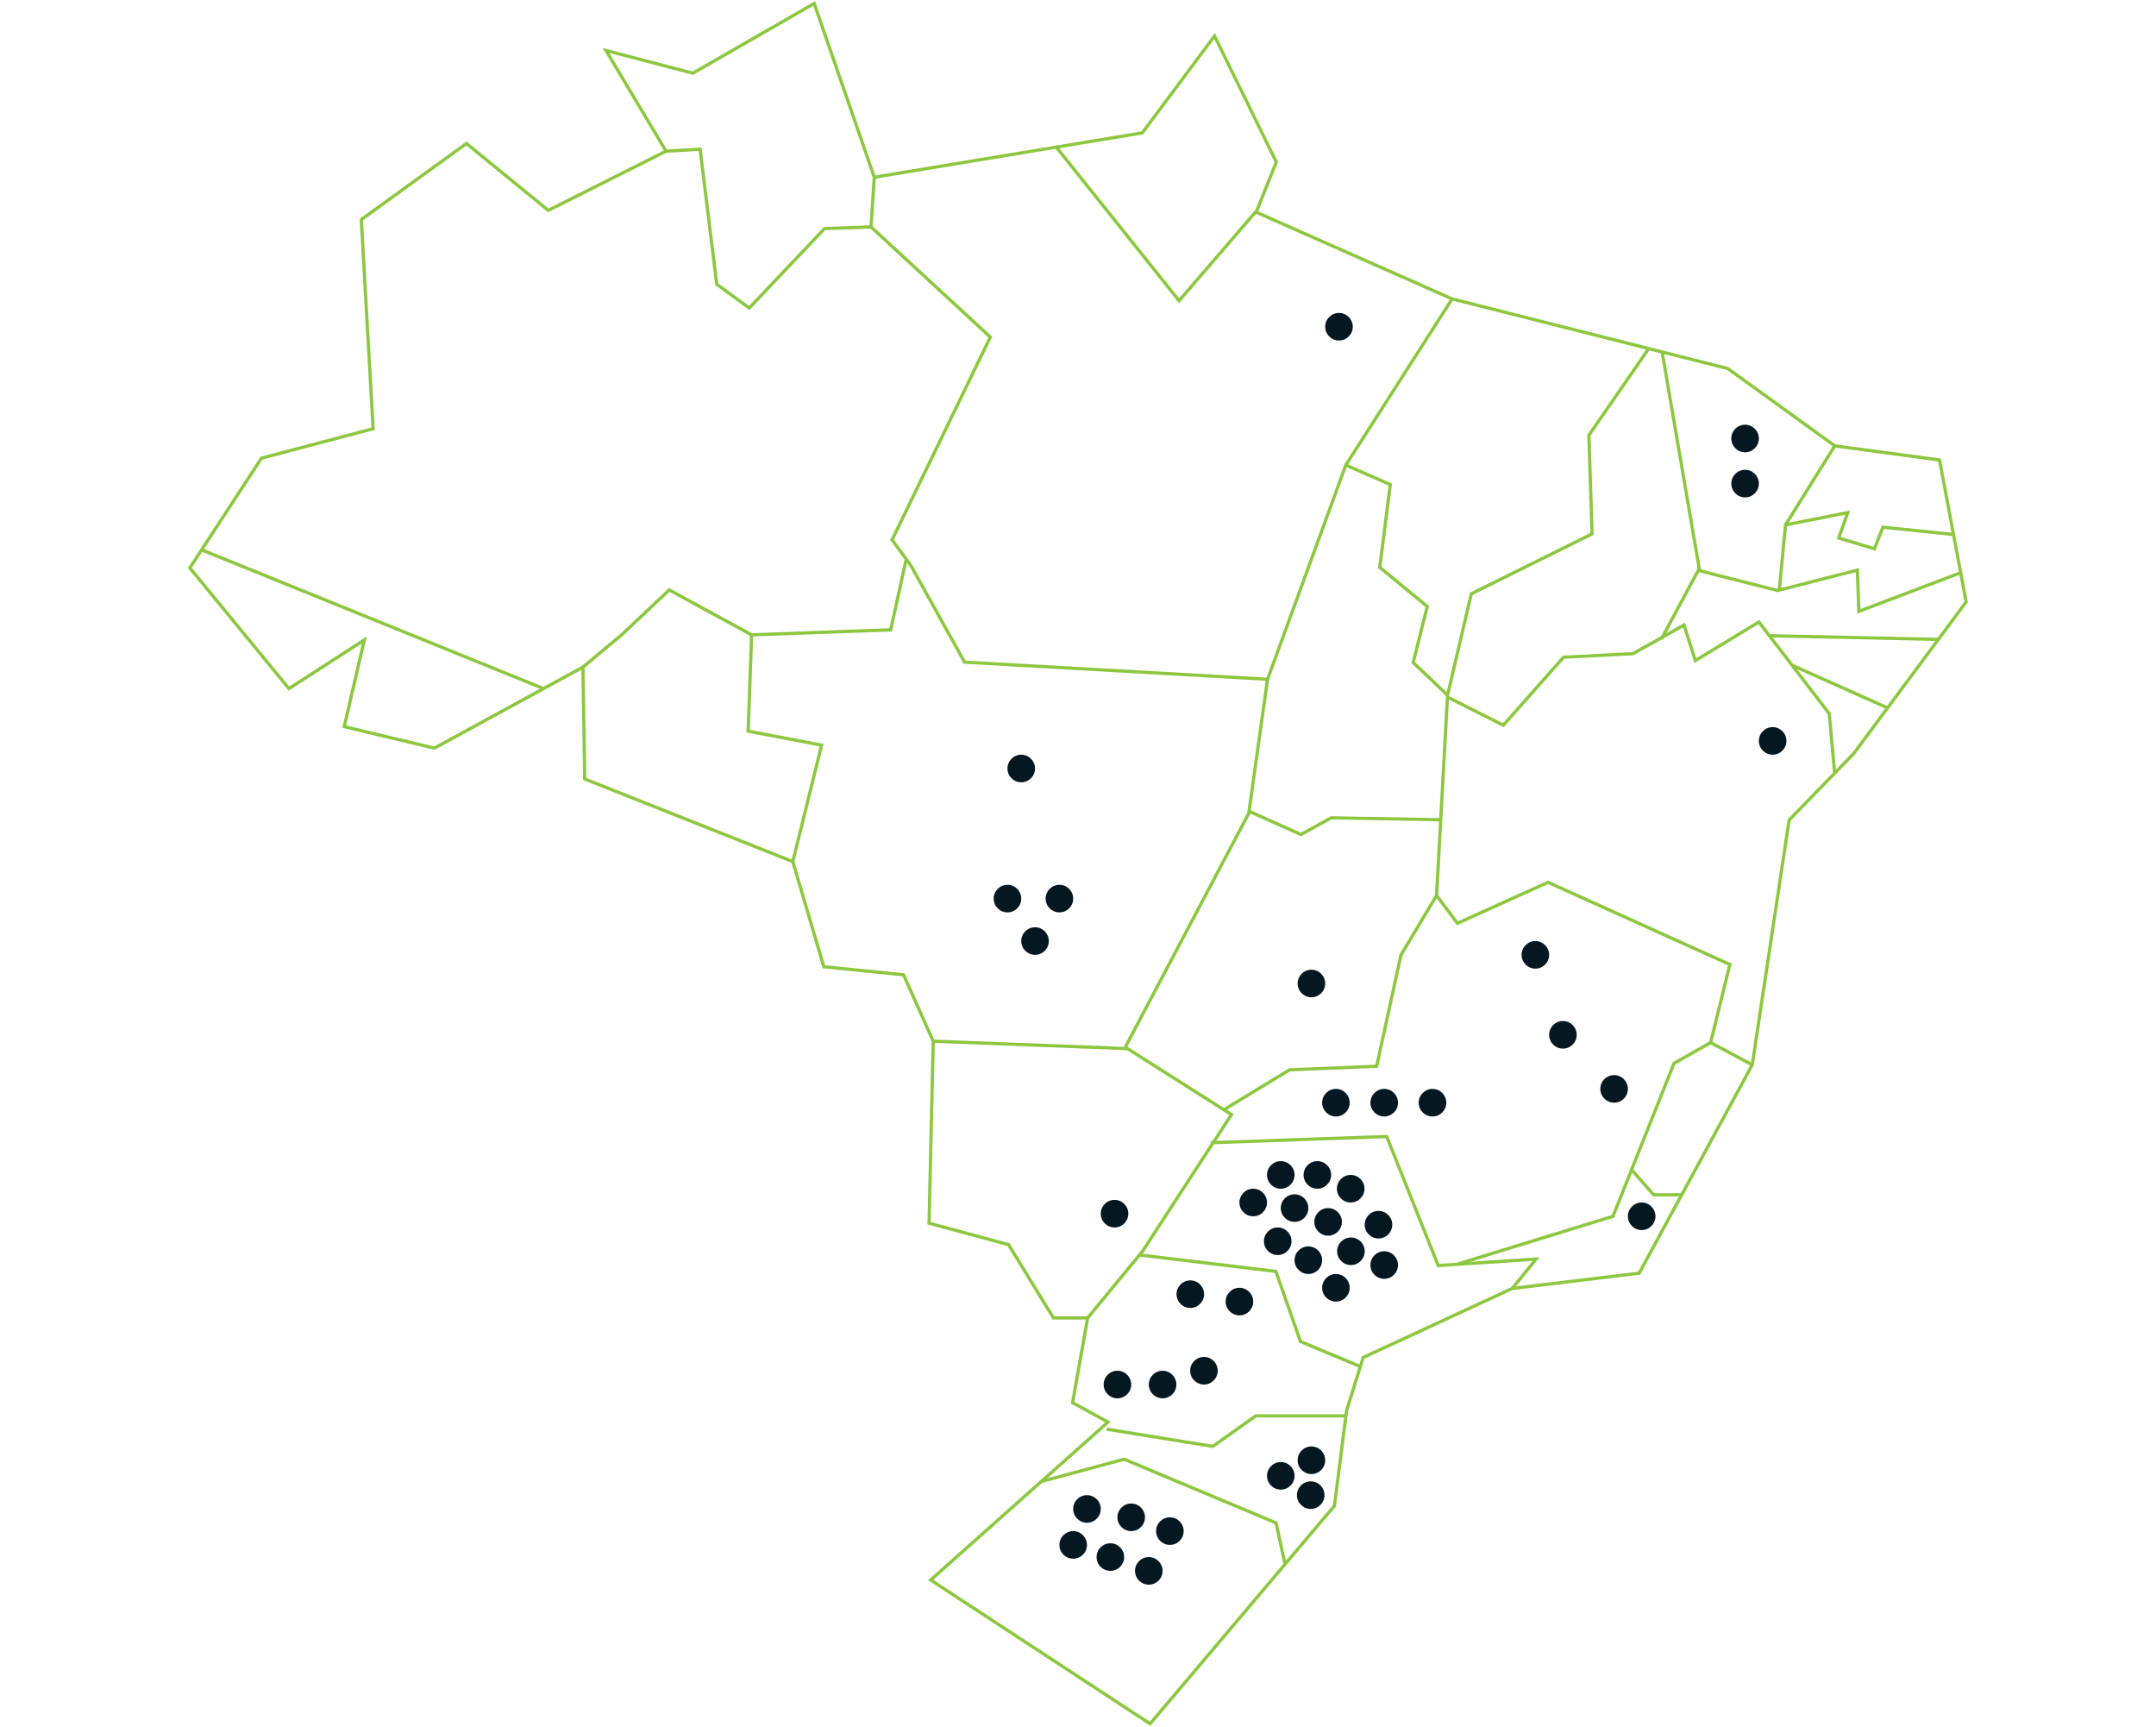 <?xml version="1.0" encoding="utf-8"?>
<svg width="668" height="535" viewBox="0 0 668 535" fill="none" xmlns="http://www.w3.org/2000/svg">
  <defs/>
  <path d="M322.631 458.89L348.297 451.99L395.362 471.718L398.144 484.515" stroke="#8DC63F" stroke-miterlimit="10"/>
  <path d="M288.346 489.399L356.336 533.931L398.144 484.516L413.445 466.437L417.208 436.979L422.362 420.473L468.525 399.103L507.862 394.361L542.907 329.835L554.333 254L574.379 233.371L609.179 186.439L600.929 142.48L568.472 138.1L535.325 114.157L449.914 92.587L389.211 65.724L395.444 50.197L376.299 11.15L353.908 41.165L270.877 54.891L252.265 1.069L214.669 22.678L187.751 15.639L206.365 46.827L169.875 65.164L144.511 44.44L111.948 68.016L115.602 132.794L81.021 141.907L58.821 175.906L89.53 213.288L112.874 198.227L106.657 225.076L134.584 231.735L180.619 206.631L181.164 241.284L245.636 266.879L255.25 299.445L279.959 301.942L289.139 322.506L287.855 378.889L312.482 385.52L326.391 408.221H336.991L332.322 434.472L343.301 440.496L288.346 489.399Z" stroke="#8DC63F" stroke-miterlimit="10"/>
  <path d="M342.902 442.682L375.765 448.009L389.074 438.567H416.997" stroke="#8DC63F" stroke-miterlimit="10"/>
  <path d="M327.271 45.569L365.311 93.149L389.429 65.181" stroke="#8DC63F" stroke-miterlimit="10"/>
  <path d="M206.364 46.828L216.919 46.213L222.073 88.043L232.136 95.41L255.455 70.812L269.866 70.291L270.878 54.89" stroke="#8DC63F" stroke-miterlimit="10"/>
  <path d="M269.867 70.291L306.836 104.416L276.401 167.201L282.127 175.018L298.859 205.102L392.731 210.4L416.972 144.061L449.914 92.586" stroke="#8DC63F" stroke-miterlimit="10"/>
  <path d="M245.636 266.879L254.554 230.806L231.809 226.468L232.871 196.643L207.346 182.727L192.728 196.534L180.619 206.63" stroke="#8DC63F" stroke-miterlimit="10"/>
  <path d="M280.673 173.647L275.965 195.09L232.873 196.643" stroke="#8DC63F" stroke-miterlimit="10"/>
  <path d="M62.477 170.308L168.41 213.288" stroke="#8DC63F" stroke-miterlimit="10"/>
  <path d="M336.992 408.221L354.015 387.545L381.546 345.238L349.35 324.817L289.139 322.506" stroke="#8DC63F" stroke-miterlimit="10"/>
  <path d="M392.731 210.4L386.9 251.937L348.636 324.386" stroke="#8DC63F" stroke-miterlimit="10"/>
  <path d="M446.219 253.916L412.463 253.317L403.055 258.475L386.995 251.274" stroke="#8DC63F" stroke-miterlimit="10"/>
  <path d="M379.174 343.756L399.537 331.381L426.536 330.264L434.063 295.803L445.093 277.375L448.501 215.341L455.853 183.928L493.272 165.373L492.29 134.813L510.691 108.167" stroke="#8DC63F" stroke-miterlimit="10"/>
  <path d="M416.972 144.062L430.762 150.093L427.489 175.742L442.217 187.857L437.852 205.211L448.5 215.341" stroke="#8DC63F" stroke-miterlimit="10"/>
  <path d="M448.469 215.911L465.78 224.639L484.434 203.575L505.924 202.482L521.77 193.614L525.275 204.608L544.956 192.659L566.76 221.045L568.431 239.491" stroke="#8DC63F" stroke-miterlimit="10"/>
  <path d="M445.093 277.375L451.571 285.98L479.635 273.291L535.965 298.749L530.009 322.947L518.662 329.365L499.762 376.743L451.875 391.457" stroke="#8DC63F" stroke-miterlimit="10"/>
  <path d="M468.527 399.104L475.941 389.99L445.599 391.997L429.646 352.04L375.099 353.948" stroke="#8DC63F" stroke-miterlimit="10"/>
  <path d="M353.04 388.728L395.308 393.815L402.944 415.535L421.483 423.289" stroke="#8DC63F" stroke-miterlimit="10"/>
  <path d="M530.008 322.948L542.906 329.833" stroke="#8DC63F" stroke-miterlimit="10"/>
  <path d="M521.039 370.096H512.361L505.242 361.985" stroke="#8DC63F" stroke-miterlimit="10"/>
  <path d="M514.985 109.02L526.478 176.114L514.684 198.054" stroke="#8DC63F" stroke-miterlimit="10"/>
  <path d="M607.481 177.391L575.928 189.37L575.472 176.598L550.771 182.905L526.479 176.752" stroke="#8DC63F" stroke-miterlimit="10"/>
  <path d="M551.29 182.773L553.205 162.591L572.498 158.77L569.7 166.639L580.76 169.985L583.379 163.295L605.259 165.555" stroke="#8DC63F" stroke-miterlimit="10"/>
  <path d="M568.472 138.1L553.205 162.59" stroke="#8DC63F" stroke-miterlimit="10"/>
  <path d="M548.63 196.923L600.399 198.054" stroke="#8DC63F" stroke-miterlimit="10"/>
  <path d="M584.837 219.266L555.257 206.07" stroke="#8DC63F" stroke-miterlimit="10"/>
  <path d="M388.287 376.742C390.645 376.742 392.557 374.835 392.557 372.475C392.557 370.115 390.645 368.203 388.287 368.203C385.929 368.203 384.017 370.115 384.017 372.475C384.017 374.835 385.929 376.742 388.287 376.742Z" fill="#051721"/>
  <path d="M396.828 368.202C399.186 368.202 401.098 366.289 401.098 363.93C401.098 361.569 399.186 359.657 396.828 359.657C394.47 359.657 392.558 361.569 392.558 363.93C392.558 366.289 394.47 368.202 396.828 368.202Z" fill="#051721"/>
  <path d="M408.162 368.202C410.52 368.202 412.432 366.289 412.432 363.93C412.432 361.569 410.52 359.657 408.162 359.657C405.804 359.657 403.892 361.569 403.892 363.93C403.892 366.289 405.804 368.202 408.162 368.202Z" fill="#051721"/>
  <path d="M418.487 372.475C420.845 372.475 422.758 370.562 422.758 368.203C422.758 365.842 420.845 363.93 418.487 363.93C416.129 363.93 414.217 365.842 414.217 368.203C414.217 370.562 416.129 372.475 418.487 372.475Z" fill="#051721"/>
  <path d="M427.099 383.609C429.457 383.609 431.37 381.701 431.37 379.342C431.37 376.982 429.457 375.07 427.099 375.07C424.742 375.07 422.829 376.982 422.829 379.342C422.829 381.701 424.742 383.609 427.099 383.609Z" fill="#051721"/>
  <path d="M418.559 391.848C420.917 391.848 422.83 389.94 422.83 387.581C422.83 385.221 420.917 383.309 418.559 383.309C416.202 383.309 414.289 385.221 414.289 387.581C414.289 389.94 416.202 391.848 418.559 391.848Z" fill="#051721"/>
  <path d="M413.909 403.16C416.267 403.16 418.179 401.252 418.179 398.893C418.179 396.533 416.267 394.621 413.909 394.621C411.551 394.621 409.639 396.533 409.639 398.893C409.639 401.252 411.551 403.16 413.909 403.16Z" fill="#051721"/>
  <path d="M411.49 382.75C413.848 382.75 415.76 380.837 415.76 378.477C415.76 376.117 413.848 374.205 411.49 374.205C409.132 374.205 407.22 376.117 407.22 378.477C407.22 380.837 409.132 382.75 411.49 382.75Z" fill="#051721"/>
  <path d="M401.098 378.472C403.456 378.472 405.369 376.564 405.369 374.205C405.369 371.844 403.456 369.932 401.098 369.932C398.741 369.932 396.828 371.844 396.828 374.205C396.828 376.564 398.741 378.472 401.098 378.472Z" fill="#051721"/>
  <path d="M395.88 388.752C398.238 388.752 400.15 386.839 400.15 384.479C400.15 382.119 398.238 380.207 395.88 380.207C393.522 380.207 391.609 382.119 391.609 384.479C391.609 386.839 393.522 388.752 395.88 388.752Z" fill="#051721"/>
  <path d="M368.795 405.14C371.153 405.14 373.065 403.227 373.065 400.868C373.065 398.507 371.153 396.595 368.795 396.595C366.437 396.595 364.524 398.507 364.524 400.868C364.524 403.227 366.437 405.14 368.795 405.14Z" fill="#051721"/>
  <path d="M345.319 380.206C347.677 380.206 349.59 378.293 349.59 375.934C349.59 373.573 347.677 371.661 345.319 371.661C342.961 371.661 341.049 373.573 341.049 375.934C341.049 378.293 342.961 380.206 345.319 380.206Z" fill="#051721"/>
  <path d="M406.321 308.913C408.679 308.913 410.591 306.999 410.591 304.64C410.591 302.28 408.679 300.368 406.321 300.368C403.963 300.368 402.051 302.28 402.051 304.64C402.051 306.999 403.963 308.913 406.321 308.913Z" fill="#051721"/>
  <path d="M312.145 282.612C314.503 282.612 316.416 280.699 316.416 278.34C316.416 275.979 314.503 274.067 312.145 274.067C309.788 274.067 307.875 275.979 307.875 278.34C307.875 280.699 309.788 282.612 312.145 282.612Z" fill="#051721"/>
  <path d="M328.238 282.612C330.596 282.612 332.508 280.699 332.508 278.34C332.508 275.979 330.596 274.067 328.238 274.067C325.88 274.067 323.968 275.979 323.968 278.34C323.968 280.699 325.88 282.612 328.238 282.612Z" fill="#051721"/>
  <path d="M320.686 295.76C323.044 295.76 324.957 293.846 324.957 291.487C324.957 289.127 323.044 287.215 320.686 287.215C318.329 287.215 316.416 289.127 316.416 291.487C316.416 293.846 318.329 295.76 320.686 295.76Z" fill="#051721"/>
  <path d="M316.416 242.311C318.774 242.311 320.686 240.397 320.686 238.038C320.686 235.678 318.774 233.766 316.416 233.766C314.058 233.766 312.146 235.678 312.146 238.038C312.146 240.397 314.058 242.311 316.416 242.311Z" fill="#051721"/>
  <path d="M413.909 345.829C416.267 345.829 418.179 343.915 418.179 341.556C418.179 339.196 416.267 337.284 413.909 337.284C411.551 337.284 409.639 339.196 409.639 341.556C409.639 343.915 411.551 345.829 413.909 345.829Z" fill="#051721"/>
  <path d="M428.872 345.829C431.23 345.829 433.142 343.915 433.142 341.556C433.142 339.196 431.23 337.284 428.872 337.284C426.514 337.284 424.602 339.196 424.602 341.556C424.602 343.915 426.514 345.829 428.872 345.829Z" fill="#051721"/>
  <path d="M443.836 345.829C446.194 345.829 448.106 343.915 448.106 341.556C448.106 339.196 446.194 337.284 443.836 337.284C441.478 337.284 439.565 339.196 439.565 341.556C439.565 343.915 441.478 345.829 443.836 345.829Z" fill="#051721"/>
  <path d="M475.707 300.033C478.065 300.033 479.977 298.119 479.977 295.76C479.977 293.4 478.065 291.488 475.707 291.488C473.349 291.488 471.437 293.4 471.437 295.76C471.437 298.119 473.349 300.033 475.707 300.033Z" fill="#051721"/>
  <path d="M484.247 324.805C486.605 324.805 488.517 322.891 488.517 320.532C488.517 318.172 486.605 316.26 484.247 316.26C481.889 316.26 479.977 318.172 479.977 320.532C479.977 322.891 481.889 324.805 484.247 324.805Z" fill="#051721"/>
  <path d="M500.101 341.556C502.459 341.556 504.372 339.642 504.372 337.283C504.372 334.923 502.459 333.011 500.101 333.011C497.744 333.011 495.831 334.923 495.831 337.283C495.831 339.642 497.744 341.556 500.101 341.556Z" fill="#051721"/>
  <path d="M508.642 381.015C511 381.015 512.913 379.102 512.913 376.743C512.913 374.382 511 372.47 508.642 372.47C506.285 372.47 504.372 374.382 504.372 376.743C504.372 379.102 506.285 381.015 508.642 381.015Z" fill="#051721"/>
  <path d="M549.225 233.765C551.583 233.765 553.496 231.851 553.496 229.492C553.496 227.132 551.583 225.22 549.225 225.22C546.868 225.22 544.955 227.132 544.955 229.492C544.955 231.851 546.868 233.765 549.225 233.765Z" fill="#051721"/>
  <path d="M540.685 154.065C543.043 154.065 544.956 152.152 544.956 149.793C544.956 147.432 543.043 145.52 540.685 145.52C538.328 145.52 536.415 147.432 536.415 149.793C536.415 152.152 538.328 154.065 540.685 154.065Z" fill="#051721"/>
  <path d="M540.685 140.098C543.043 140.098 544.956 138.184 544.956 135.825C544.956 133.465 543.043 131.553 540.685 131.553C538.328 131.553 536.415 133.465 536.415 135.825C536.415 138.184 538.328 140.098 540.685 140.098Z" fill="#051721"/>
  <path d="M414.862 105.475C417.22 105.475 419.133 103.561 419.133 101.202C419.133 98.842 417.22 96.93 414.862 96.93C412.504 96.93 410.592 98.842 410.592 101.202C410.592 103.561 412.504 105.475 414.862 105.475Z" style="fill: rgb(5, 23, 33);"/>
  <path d="M384.017 407.433C386.375 407.433 388.288 405.519 388.288 403.16C388.288 400.8 386.375 398.888 384.017 398.888C381.66 398.888 379.747 400.8 379.747 403.16C379.747 405.519 381.66 407.433 384.017 407.433Z" fill="#051721"/>
  <path d="M373.018 428.853C375.376 428.853 377.289 426.939 377.289 424.58C377.289 422.22 375.376 420.308 373.018 420.308C370.661 420.308 368.748 422.22 368.748 424.58C368.748 426.939 370.661 428.853 373.018 428.853Z" fill="#051721"/>
  <path d="M406.321 456.581C408.679 456.581 410.591 454.668 410.591 452.309C410.591 449.948 408.679 448.036 406.321 448.036C403.963 448.036 402.051 449.948 402.051 452.309C402.051 454.668 403.963 456.581 406.321 456.581Z" fill="#051721"/>
  <path d="M406.104 467.392C408.462 467.392 410.375 465.478 410.375 463.119C410.375 460.759 408.462 458.847 406.104 458.847C403.747 458.847 401.834 460.759 401.834 463.119C401.834 465.478 403.747 467.392 406.104 467.392Z" fill="#051721"/>
  <path d="M396.828 461.412C399.186 461.412 401.098 459.499 401.098 457.14C401.098 454.779 399.186 452.867 396.828 452.867C394.47 452.867 392.558 454.779 392.558 457.14C392.558 459.499 394.47 461.412 396.828 461.412Z" fill="#051721"/>
  <path d="M336.779 471.665C339.137 471.665 341.049 469.751 341.049 467.392C341.049 465.032 339.137 463.119 336.779 463.119C334.421 463.119 332.509 465.032 332.509 467.392C332.509 469.751 334.421 471.665 336.779 471.665Z" fill="#051721"/>
  <path d="M350.488 474.258C352.846 474.258 354.758 472.345 354.758 469.986C354.758 467.625 352.846 465.713 350.488 465.713C348.13 465.713 346.218 467.625 346.218 469.986C346.218 472.345 348.13 474.258 350.488 474.258Z" fill="#051721"/>
  <path d="M362.464 478.531C364.822 478.531 366.734 476.618 366.734 474.259C366.734 471.898 364.822 469.986 362.464 469.986C360.106 469.986 358.193 471.898 358.193 474.259C358.193 476.618 360.106 478.531 362.464 478.531Z" fill="#051721"/>
  <path d="M355.938 490.848C358.296 490.848 360.209 488.934 360.209 486.575C360.209 484.215 358.296 482.302 355.938 482.302C353.58 482.302 351.668 484.215 351.668 486.575C351.668 488.934 353.58 490.848 355.938 490.848Z" fill="#051721"/>
  <path d="M344.026 486.575C346.384 486.575 348.297 484.661 348.297 482.302C348.297 479.942 346.384 478.03 344.026 478.03C341.668 478.03 339.756 479.942 339.756 482.302C339.756 484.661 341.668 486.575 344.026 486.575Z" fill="#051721"/>
  <path d="M332.51 482.804C334.867 482.804 336.78 480.891 336.78 478.532C336.78 476.171 334.867 474.259 332.51 474.259C330.152 474.259 328.239 476.171 328.239 478.532C328.239 480.891 330.152 482.804 332.51 482.804Z" fill="#051721"/>
  <path d="M360.209 433.126C362.567 433.126 364.479 431.212 364.479 428.853C364.479 426.493 362.567 424.58 360.209 424.58C357.851 424.58 355.938 426.493 355.938 428.853C355.938 431.212 357.851 433.126 360.209 433.126Z" fill="#051721"/>
  <path d="M346.218 433.126C348.575 433.126 350.488 431.212 350.488 428.853C350.488 426.493 348.575 424.58 346.218 424.58C343.86 424.58 341.947 426.493 341.947 428.853C341.947 431.212 343.86 433.126 346.218 433.126Z" fill="#051721"/>
  <path d="M405.368 394.615C407.726 394.615 409.638 392.701 409.638 390.342C409.638 387.982 407.726 386.07 405.368 386.07C403.01 386.07 401.098 387.982 401.098 390.342C401.098 392.701 403.01 394.615 405.368 394.615Z" fill="#051721"/>
  <path d="M428.872 396.121C431.23 396.121 433.142 394.207 433.142 391.848C433.142 389.488 431.23 387.575 428.872 387.575C426.514 387.575 424.602 389.488 424.602 391.848C424.602 394.207 426.514 396.121 428.872 396.121Z" fill="#051721"/>
</svg>
